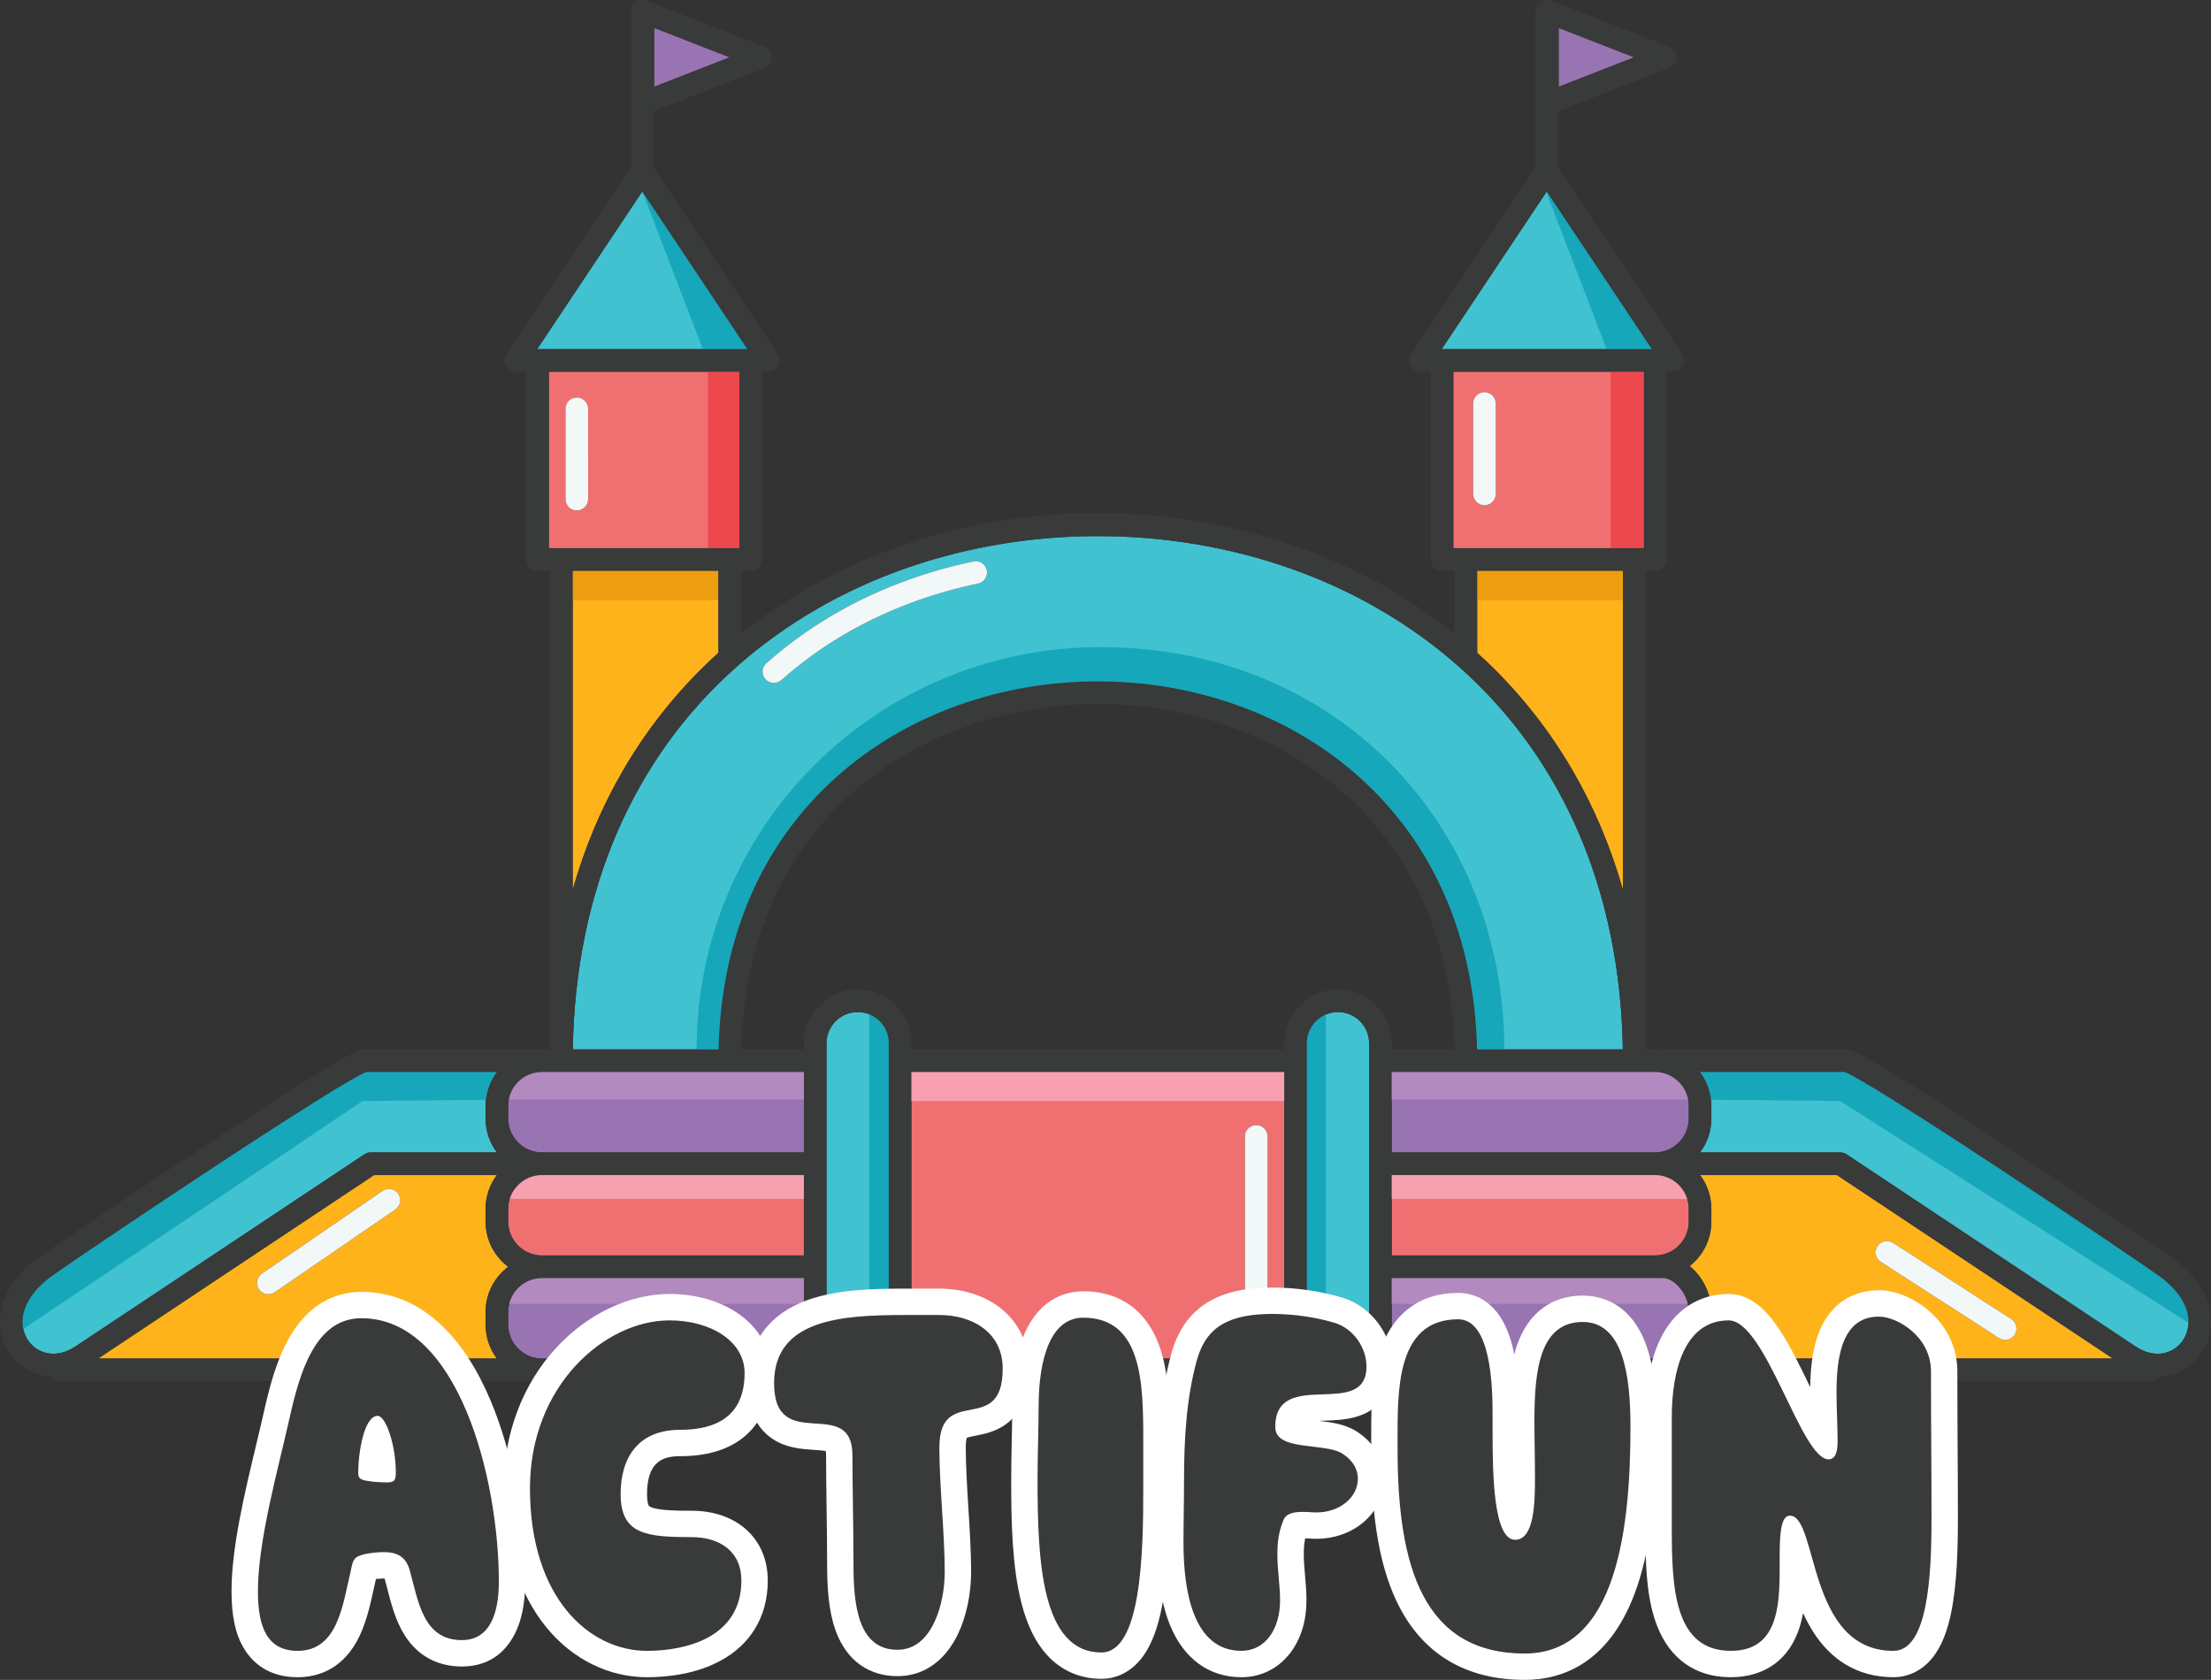 <?xml version="1.0" encoding="UTF-8"?><svg id="Calque_2" xmlns="http://www.w3.org/2000/svg" xmlns:xlink="http://www.w3.org/1999/xlink" viewBox="0 0 1927.55 1464.86"><rect x="0" y="0" width="1927.55" height="1464.86" fill="#333333" stroke="none"/><defs><style>.cls-1{fill:#16a7ba;}.cls-1,.cls-2,.cls-3,.cls-4,.cls-5,.cls-6,.cls-7,.cls-8,.cls-9,.cls-10,.cls-11,.cls-12,.cls-13,.cls-14,.cls-15,.cls-16,.cls-17,.cls-18,.cls-19{stroke-width:0px;}.cls-2{fill:#f7a0af;}.cls-3{fill:#ffb31a;}.cls-4{fill:#b38abf;}.cls-5{fill:url(#Dégradé_sans_nom_55-5);}.cls-6{fill:url(#Dégradé_sans_nom_55);}.cls-7{fill:#fff;}.cls-8{fill:#f2f7f7;}.cls-9{fill:#41c2d0;}.cls-10{fill:url(#Dégradé_sans_nom_55-4);}.cls-11{fill:url(#Dégradé_sans_nom_55-3);}.cls-12{fill:url(#Dégradé_sans_nom_55-2);}.cls-13{fill:#ed484e;}.cls-14{fill:#9874b2;}.cls-15{fill:#ed9d0f;}.cls-16{fill:#f07071;}.cls-17{fill:url(#Dégradé_sans_nom_55-7);}.cls-18{fill:#393a3a;}.cls-19{fill:url(#Dégradé_sans_nom_55-6);}</style><linearGradient id="Dégradé_sans_nom_55" x1="329.87" y1="1450.52" x2="329.87" y2="1138.48" gradientUnits="userSpaceOnUse"><stop offset="0" stop-color="#46bdcb"/><stop offset=".45" stop-color="#9874b2"/><stop offset=".72" stop-color="#f07071"/><stop offset="1" stop-color="#ffb31a"/></linearGradient><linearGradient id="Dégradé_sans_nom_55-2" x1="555.58" x2="555.58" y2="1140.35" xlink:href="#Dégradé_sans_nom_55"/><linearGradient id="Dégradé_sans_nom_55-3" x1="774.5" y1="1449.58" x2="774.5" y2="1135.67" xlink:href="#Dégradé_sans_nom_55"/><linearGradient id="Dégradé_sans_nom_55-4" x1="950.62" y1="1451.92" x2="950.62" y2="1138.01" xlink:href="#Dégradé_sans_nom_55"/><linearGradient id="Dégradé_sans_nom_55-5" x1="1111.54" x2="1111.54" y2="1134.74" xlink:href="#Dégradé_sans_nom_55"/><linearGradient id="Dégradé_sans_nom_55-6" x1="1319.94" y1="1452.86" x2="1319.94" y2="1139.41" xlink:href="#Dégradé_sans_nom_55"/><linearGradient id="Dégradé_sans_nom_55-7" x1="1570.68" x2="1570.68" y2="1137.08" xlink:href="#Dégradé_sans_nom_55"/></defs><g id="Layer_1"><path class="cls-16" d="M1433.13,324.12h-166.11v153.88h166.11v-153.88ZM1294.17,440.56c-5.45,0-9.86-4.41-9.86-9.85l-.03-78.85c0-5.44,4.41-9.86,9.85-9.86,5.45,0,9.86,4.41,9.86,9.85l.03,78.85c0,5.44-4.41,9.86-9.85,9.86Z"/><path class="cls-14" d="M443.04,1144.05v11c0,16.31,13.26,29.57,29.57,29.57h228.23v-70.14h-228.23c-16.3,0-29.57,13.26-29.57,29.57Z"/><path class="cls-3" d="M443.07,1104.62c-11.98-9-19.75-23.32-19.75-39.43v-11c0-11.09,3.68-21.33,9.88-29.57h-107.07l-240.58,160h347.65c-6.2-8.24-9.88-18.48-9.88-29.57v-11c0-16.1,7.77-30.43,19.75-39.43ZM344.62,1054.68l-105.14,72.13c-1.7,1.17-3.65,1.73-5.57,1.73-3.14,0-6.23-1.5-8.14-4.28-3.08-4.49-1.94-10.62,2.55-13.7l105.14-72.13c4.49-3.08,10.62-1.94,13.7,2.55,3.08,4.49,1.94,10.62-2.55,13.7Z"/><path class="cls-14" d="M636.19,934.77h-146.76s-.04,0-.06,0h-16.76c-16.3,0-29.57,13.26-29.57,29.57v11c0,16.31,13.27,29.57,29.57,29.57h228.23v-70.14h-64.59s-.04,0-.06,0Z"/><path class="cls-16" d="M443.04,1054.19v11c0,16.31,13.27,29.57,29.57,29.57h228.23v-70.14h-228.23c-16.3,0-29.57,13.26-29.57,29.57Z"/><polygon class="cls-9" points="559.92 166.99 468.34 304.41 468.64 304.41 651.5 304.41 559.92 166.99"/><path class="cls-9" d="M323.16,1004.91h110.05c-6.2-8.24-9.88-18.48-9.88-29.57v-11c0-11.09,3.68-21.33,9.88-29.57h-113.86c-4.52,1.7-26.79,13.06-135.41,84.61-65.88,43.4-128.09,85.63-138.65,93.24-27.51,19.82-30.19,42.61-20.64,56.4,7.4,10.69,23.46,16.83,41.2,5.02l251.84-167.49c1.62-1.08,3.52-1.65,5.46-1.65Z"/><path class="cls-9" d="M641.87,581.67c-90.41,80.33-140.24,195.75-142.51,333.38h127.08c2.24-97.7,37.9-179.88,103.47-238.17,30.34-26.97,66.01-47.86,106.03-62.08,38.49-13.69,79.24-20.62,121.13-20.62s82.64,6.94,121.13,20.62c40.02,14.23,75.69,35.12,106.03,62.08,65.57,58.29,101.23,140.47,103.47,238.17h127.08c-2.26-137.63-52.09-253.05-142.49-333.37-.6-.42-1.15-.91-1.64-1.46-20.91-18.39-43.97-34.91-69.09-49.42-146.23-84.43-342.73-84.43-488.96,0-25.13,14.51-48.19,31.04-69.11,49.43-.49.54-1.03,1.02-1.62,1.44ZM668.12,578.3c35.75-31.77,77.84-56.41,125.13-73.22,17.98-6.39,36.63-11.61,55.42-15.51,5.33-1.11,10.55,2.32,11.65,7.65,1.11,5.33-2.32,10.55-7.65,11.65-17.91,3.71-35.68,8.69-52.81,14.78-44.88,15.96-84.8,39.3-118.64,69.38-1.88,1.67-4.22,2.49-6.54,2.49-2.72,0-5.42-1.12-7.37-3.31-3.62-4.07-3.25-10.3.82-13.92Z"/><path class="cls-3" d="M613.39,581.4c4.22-4.14,8.54-8.19,12.94-12.17v-71.52h-127.06v278.19c10.39-36.7,24.86-71.18,43.38-103.23,19.35-33.49,43.15-64.2,70.73-91.27Z"/><path class="cls-9" d="M747.69,882.51c-14.97,0-27.14,12.18-27.14,27.14v274.97h54.28v-274.97c0-14.97-12.18-27.14-27.14-27.14Z"/><path class="cls-16" d="M644.6,324.12h-166.11v153.88h166.11v-153.88ZM502.89,445.15c-5.45,0-9.86-4.41-9.86-9.85l-.03-78.85c0-5.44,4.41-9.86,9.85-9.86,5.45,0,9.86,4.41,9.86,9.85l.03,78.85c0,5.44-4.41,9.86-9.85,9.86Z"/><path class="cls-3" d="M1300.75,581.4c27.58,27.07,51.38,57.78,70.73,91.27,18.52,32.05,32.99,66.53,43.38,103.22v-278.18h-127.05v71.52c4.4,3.98,8.72,8.03,12.94,12.17Z"/><path class="cls-3" d="M1482.08,1024.62c6.2,8.24,9.88,18.48,9.88,29.57v11c0,15.74-7.42,29.77-18.94,38.79,10.75,8.85,18.94,23.32,18.94,40.06v11c0,11.09-3.68,21.33-9.88,29.57h359.92l-240.58-160h-119.34ZM1636.79,1086.72c2.95-4.57,9.05-5.89,13.63-2.94l103.05,66.45c4.57,2.95,5.89,9.05,2.94,13.63-1.89,2.92-5.06,4.52-8.29,4.52-1.83,0-3.68-.51-5.33-1.57l-103.04-66.45c-4.57-2.95-5.89-9.05-2.94-13.63Z"/><path class="cls-9" d="M1882.26,1112.62c-10.56-7.61-72.77-49.84-138.65-93.24-108.61-71.55-130.89-82.91-135.41-84.61h-126.12c6.2,8.24,9.88,18.48,9.88,29.57v11c0,11.09-3.68,21.33-9.88,29.57h122.32c1.94,0,3.84.57,5.46,1.65l251.84,167.49c17.75,11.8,33.8,5.67,41.2-5.02,9.55-13.79,6.87-36.58-20.64-56.4Z"/><polygon class="cls-14" points="570.27 24.28 570.27 75.7 636.13 49.99 570.27 24.28"/><polygon class="cls-14" points="1358.8 24.28 1358.8 75.7 1424.66 49.99 1358.8 24.28"/><path class="cls-14" d="M1442.68,934.77h-17.91s-.04,0-.06,0h-146.76s-.04,0-.06,0h-64.6v70.14h229.39c16.31,0,29.57-13.26,29.57-29.57v-11c0-16.31-13.26-29.57-29.57-29.57Z"/><path class="cls-9" d="M1166.44,882.51c-14.97,0-27.14,12.18-27.14,27.14v274.97h54.28v-274.97c0-14.97-12.18-27.14-27.14-27.14Z"/><path class="cls-16" d="M794.55,1184.62h325.04v-249.85h-325.04v249.85ZM1085.32,990.93c0-5.44,4.41-9.86,9.86-9.86s9.86,4.41,9.86,9.86v148.54c0,5.44-4.41,9.86-9.86,9.86s-9.86-4.41-9.86-9.86v-148.54Z"/><polygon class="cls-9" points="1348.44 166.99 1256.87 304.41 1257.16 304.41 1440.02 304.41 1348.44 166.99"/><path class="cls-14" d="M1450.08,1114.48h-236.79v70.14h229.39c16.31,0,29.57-13.26,29.57-29.57v-11c0-16.32-13.41-29.57-22.17-29.57Z"/><path class="cls-16" d="M1442.68,1024.62h-229.39v70.14h229.39c16.31,0,29.57-13.26,29.57-29.57v-11c0-16.31-13.26-29.57-29.57-29.57Z"/><polygon class="cls-1" points="757.83 882.51 757.83 1193.65 780.43 1193.65 780.43 897.28 757.83 882.51"/><polygon class="cls-1" points="1155.92 882.51 1155.92 1193.65 1133.31 1193.65 1133.31 897.28 1155.92 882.51"/><polygon class="cls-2" points="790.48 960.07 1125.78 960.07 1133.31 927.42 785.45 927.42 790.48 960.07"/><polygon class="cls-2" points="433.21 1045.46 706.34 1045.46 700.84 1015.32 450.15 1015.32 433.21 1045.46"/><polygon class="cls-4" points="433.21 958.81 706.34 958.81 700.84 928.67 450.15 928.67 433.21 958.81"/><polygon class="cls-4" points="433.21 1136.96 706.34 1136.96 700.84 1113.47 450.15 1113.47 433.21 1136.96"/><polygon class="cls-4" points="1206.21 1136.96 1479.34 1136.96 1473.84 1106.82 1206.21 1106.82 1206.21 1136.96"/><polygon class="cls-4" points="1206.21 958.81 1479.34 958.81 1473.84 928.67 1206.21 928.67 1206.21 958.81"/><polygon class="cls-2" points="1479.34 1045.46 1206.21 1045.46 1211.71 1015.32 1462.39 1015.32 1479.34 1045.46"/><polygon class="cls-1" points="1479.34 958.81 1604.24 960.07 1916.52 1158.9 1903.96 1121.89 1605.08 927.42 1459.41 922.81 1479.34 958.81"/><polygon class="cls-1" points="440.95 958.81 316.05 960.07 8.24 1167 16.33 1121.89 315.21 927.42 460.88 922.81 440.95 958.81"/><rect class="cls-15" x="499.28" y="497.72" width="126.83" height="25.74"/><rect class="cls-15" x="1287.92" y="497.72" width="126.83" height="25.74"/><rect class="cls-13" x="617.17" y="324.12" width="28.99" height="153.88"/><rect class="cls-13" x="1404.14" y="324.22" width="28.99" height="153.88"/><polygon class="cls-1" points="559.92 166.99 612.71 304.41 654.01 304.41 559.92 166.99"/><polygon class="cls-1" points="1347.87 166.99 1400.67 304.41 1441.97 304.41 1347.87 166.99"/><path class="cls-1" d="M959.38,564.29c-194.43,0-352.06,156.32-352.06,350.76h35.86c4.88-206.83,173.12-308.7,320.6-308.7s303.93,101.87,308.82,308.7h38.85c0-194.44-145.01-350.76-352.07-350.76Z"/><path class="cls-8" d="M667.31,592.21c1.95,2.19,4.65,3.31,7.37,3.31,2.33,0,4.67-.82,6.54-2.49,33.84-30.08,73.76-53.42,118.64-69.38,17.13-6.09,34.9-11.06,52.81-14.78,5.33-1.11,8.76-6.32,7.65-11.65-1.11-5.33-6.32-8.76-11.65-7.65-18.79,3.9-37.43,9.11-55.42,15.51-47.28,16.81-89.38,41.45-125.13,73.22-4.07,3.62-4.44,9.85-.82,13.91Z"/><path class="cls-8" d="M502.85,346.58c-5.45,0-9.86,4.42-9.86,9.86l.03,78.85c0,5.44,4.41,9.85,9.86,9.85,5.45,0,9.86-4.42,9.86-9.86l-.03-78.85c0-5.44-4.41-9.85-9.86-9.85Z"/><path class="cls-8" d="M1294.13,342c-5.45,0-9.86,4.42-9.86,9.86l.03,78.85c0,5.44,4.42,9.85,9.86,9.85,5.45,0,9.86-4.42,9.86-9.86l-.03-78.85c0-5.44-4.42-9.85-9.86-9.85Z"/><path class="cls-8" d="M1095.18,981.07c-5.44,0-9.86,4.41-9.86,9.86v148.54c0,5.44,4.41,9.86,9.86,9.86s9.86-4.41,9.86-9.86v-148.54c0-5.44-4.41-9.86-9.86-9.86Z"/><path class="cls-18" d="M1893.79,1096.62c-12.81-9.22-80.2-54.8-143.51-96.46-36.93-24.3-67.17-43.79-89.87-57.92-43.64-27.19-47.44-27.19-51.12-27.19h-154.34c-1.33,0-2.61.27-3.77.75-2.76-.48-5.6-.75-8.5-.75h-8.11v-417.33h8.41c5.45,0,9.86-4.42,9.86-9.86v-163.74h5.59c3.64,0,6.98-2,8.69-5.21,1.72-3.2,1.53-7.09-.48-10.11l-108.34-162.56v-49.18l97.05-37.89c3.78-1.47,6.27-5.12,6.27-9.18s-2.49-7.7-6.27-9.18L1352.52.67c-1.22-.48-2.51-.68-3.79-.66-.09,0-.19,0-.29,0-5.44,0-9.85,4.41-9.85,9.85v136.39l-108.34,162.56c-2.02,3.02-2.2,6.91-.49,10.11,1.72,3.21,5.06,5.21,8.69,5.21h8.85v163.74c0,5.44,4.42,9.86,9.86,9.86h10.93v54.73c-17.73-14.21-36.69-27.17-56.69-38.72-75.15-43.39-163.1-66.32-254.33-66.32s-179.19,22.93-254.34,66.32c-20,11.55-38.95,24.51-56.69,38.72v-54.73h8.42c5.44,0,9.85-4.42,9.85-9.86v-163.74h5.6c3.63,0,6.97-2,8.69-5.21,1.71-3.2,1.53-7.09-.49-10.11l-108.34-162.56v-49.18l97.05-37.89c3.78-1.47,6.27-5.12,6.27-9.18s-2.49-7.7-6.27-9.18L563.99.67c-1.22-.48-2.51-.68-3.78-.66-.1,0-.2,0-.29,0-5.45,0-9.86,4.41-9.86,9.85v136.39l-108.34,162.56c-2.01,3.02-2.2,6.91-.49,10.11,1.72,3.21,5.06,5.21,8.69,5.21h8.86v163.74c0,5.44,4.41,9.86,9.85,9.86h10.93v417.33h-161.3c-3.67,0-7.48,0-51.12,27.19-22.7,14.13-52.93,33.62-89.87,57.92-63.3,41.66-130.7,87.24-143.5,96.46-38.15,27.49-39.87,62.62-25.33,83.63,7.04,10.15,17.55,16.96,29.61,19.17,2.28.42,4.58.66,6.88.74,1.79,2.52,4.72,4.17,8.05,4.17h1389.7c2.9,0,5.74-.26,8.5-.75,1.16.48,2.44.75,3.77.75h419.63c3.32,0,6.26-1.65,8.04-4.17,2.31-.08,4.6-.32,6.89-.74,12.05-2.21,22.57-9.02,29.6-19.17,14.54-21.01,12.82-56.14-25.32-83.63ZM1358.79,24.28l65.86,25.71-65.86,25.71V24.28ZM570.27,24.28l65.86,25.71-65.86,25.71V24.28ZM1256.86,304.41l91.58-137.42,91.58,137.42h-183.16ZM1267.02,478v-153.88h166.11v153.88h-166.11ZM1414.86,497.72v278.18c-10.39-36.7-24.87-71.18-43.38-103.23-19.35-33.49-43.15-64.2-70.73-91.27-4.22-4.14-8.55-8.19-12.95-12.17v-71.51h127.06ZM712.59,530.8c146.23-84.42,342.73-84.42,488.96,0,25.12,14.51,48.18,31.04,69.09,49.42.49.55,1.04,1.04,1.64,1.46,90.4,80.33,140.23,195.74,142.5,333.37h-127.09c-2.24-97.69-37.9-179.88-103.47-238.17-30.34-26.96-66.01-47.85-106.03-62.08-38.49-13.69-79.24-20.63-121.12-20.63s-82.64,6.94-121.13,20.63c-40.01,14.23-75.69,35.12-106.03,62.08-65.57,58.29-101.23,140.48-103.47,238.17h-127.08c2.26-137.63,52.1-253.05,142.5-333.38.6-.42,1.14-.9,1.62-1.44,20.92-18.39,43.98-34.92,69.11-49.43ZM499.27,775.9v-278.18h127.06v71.52c-4.4,3.97-8.72,8.02-12.94,12.16-27.58,27.07-51.38,57.78-70.73,91.27-18.52,32.05-32.99,66.53-43.39,103.23ZM468.34,304.41l91.58-137.42,91.57,137.42h-183.15ZM478.49,478v-153.88h166.11v153.88h-166.11ZM443.03,964.34c0-16.31,13.27-29.57,29.57-29.57h228.24v70.14h-228.24c-16.3,0-29.57-13.27-29.57-29.57v-11ZM443.03,1054.19c0-16.3,13.27-29.57,29.57-29.57h228.24v70.14h-228.24c-16.3,0-29.57-13.26-29.57-29.57v-11ZM24.65,1169.02c-9.55-13.79-6.87-36.58,20.64-56.4,10.56-7.61,72.77-49.84,138.65-93.24,108.61-71.56,130.89-82.92,135.41-84.61h113.85c-6.2,8.24-9.88,18.48-9.88,29.57v11c0,11.09,3.68,21.33,9.88,29.57h-110.05c-1.94,0-3.84.57-5.45,1.65l-251.84,167.49c-17.75,11.8-33.8,5.67-41.21-5.03ZM433.2,1184.62H85.56l240.57-160h107.07c-6.2,8.24-9.88,18.49-9.88,29.57v11c0,16.11,7.77,30.43,19.75,39.43-11.98,9-19.75,23.32-19.75,39.43v11c0,11.09,3.68,21.33,9.88,29.57ZM700.84,1184.62h-228.24c-16.3,0-29.57-13.27-29.57-29.57v-11c0-16.31,13.27-29.57,29.57-29.57h228.24v70.14ZM774.83,1184.62h-54.28v-274.97c0-14.97,12.18-27.14,27.14-27.14s27.14,12.17,27.14,27.14v274.97ZM1119.58,1184.62h-325.03v-249.85h325.03v249.85ZM1119.58,909.65v5.4h-325.03v-5.4c0-25.84-21.02-46.86-46.86-46.86s-46.85,21.02-46.85,46.86v5.4h-54.68c4.88-206.83,163.43-301.16,310.91-301.16s306.02,94.33,311.11,301.16h-54.69l-.2-5.4c0-25.84-21.02-46.86-46.85-46.86s-46.86,21.02-46.86,46.86ZM1193.58,1184.62h-54.28v-274.97c0-14.97,12.17-27.14,27.14-27.14s27.14,12.17,27.14,27.14v274.97ZM1472.25,1155.05c0,16.3-13.26,29.57-29.57,29.57h-229.39v-70.14h236.79c8.76,0,22.17,13.24,22.17,29.57v11ZM1472.25,1065.19c0,16.31-13.26,29.57-29.57,29.57h-229.39v-70.14h229.39c16.31,0,29.57,13.27,29.57,29.57v11ZM1472.25,975.34c0,16.3-13.26,29.57-29.57,29.57h-229.39v-70.14h229.39c16.31,0,29.57,13.26,29.57,29.57v11ZM1482.08,1184.62c6.2-8.24,9.88-18.48,9.88-29.57v-11c0-16.74-8.19-31.21-18.94-40.06,11.52-9.03,18.94-23.06,18.94-38.8v-11c0-11.08-3.68-21.33-9.88-29.57h119.34l240.58,160h-359.92ZM1902.9,1169.02c-7.4,10.7-23.45,16.83-41.2,5.03l-251.84-167.49c-1.62-1.08-3.52-1.65-5.46-1.65h-122.32c6.2-8.24,9.88-18.48,9.88-29.57v-11c0-11.09-3.68-21.33-9.88-29.57h126.13c4.51,1.69,26.79,13.05,135.4,84.61,65.88,43.4,128.09,85.63,138.65,93.24,27.51,19.82,30.19,42.61,20.64,56.4Z"/><path class="cls-8" d="M333.47,1038.43l-105.14,72.13c-4.49,3.08-5.63,9.21-2.55,13.7,1.91,2.78,5,4.28,8.14,4.28,1.92,0,3.86-.56,5.57-1.73l105.14-72.13c4.49-3.08,5.63-9.21,2.55-13.7-3.08-4.49-9.21-5.63-13.7-2.55Z"/><path class="cls-8" d="M1639.73,1100.35l103.04,66.45c1.65,1.07,3.5,1.57,5.33,1.57,3.24,0,6.41-1.59,8.29-4.52,2.95-4.58,1.63-10.68-2.94-13.63l-103.05-66.45c-4.57-2.95-10.67-1.63-13.63,2.94-2.95,4.58-1.63,10.68,2.94,13.63Z"/><path class="cls-6" d="M259.46,1450.52c-20.66,0-31.29-10.55-36.58-19.39-6.08-10.18-9.04-24.42-9.04-43.53,0-36.61,11.19-83.3,21.06-124.5,2.47-10.31,4.8-20.05,6.8-29,4.77-21.33,10.58-43.53,20.76-61.45,12.87-22.67,30.59-34.16,52.66-34.16,42.47,0,77.66,30.46,101.78,88.09,18.15,43.36,28.98,100.41,28.98,152.6,0,16.69-2.66,30.27-7.9,40.38-7.33,14.14-19.56,21.61-35.38,21.61-38.36,0-47.13-34.41-53.53-59.54-.83-3.26-1.61-6.33-2.45-9.35-1.54-5.51-3.53-7.83-11.85-7.83-4.99,0-9.71.5-14.82,1.59-1.1.28-1.81.51-2.24.68-.34,1.15-.75,3.23-1.1,4.98,0,0-.11.55-.14.68-.78,3.29-1.53,6.7-2.31,10.31-3.09,14.17-6.59,30.24-13.75,43-9.23,16.48-23.01,24.84-40.95,24.84ZM323.39,1280.67c3.19.49,6.85.8,10.65.91-.29-12.06-2.99-23.58-5.63-30.67-2.36,6.58-4.6,17.54-5.02,29.75Z"/><path class="cls-7" d="M315.13,1149.48c84.67,0,119.76,140.34,119.76,229.69,0,26.2-7.02,50.99-32.28,50.99-33.68,0-37.89-33.68-45.38-60.81-3.27-11.69-10.76-15.91-22.45-15.91-5.15,0-10.76.47-17.31,1.87-9.36,2.34-9.82,5.15-11.69,14.5-7.02,29.47-11.23,69.7-46.31,69.7-26.2,0-34.62-20.12-34.62-51.93,0-44.44,17.78-107.13,27.6-151.1,8.89-39.76,22.45-87.01,62.69-87.01M337.12,1292.63c6.55,0,7.95-1.4,7.95-8.89,0-22.92-8.42-49.12-15.91-49.12-11.23,0-16.84,29.94-16.84,50.06,0,3.74,1.4,5.61,7.48,6.55,5.15.94,11.23,1.4,17.31,1.4M315.13,1127.48c-18.09,0-43.58,6.89-62.23,39.73-10.89,19.18-16.98,42.32-21.93,64.48-1.98,8.88-4.31,18.57-6.77,28.84-10.01,41.79-21.36,89.16-21.36,127.06,0,21.45,3.37,37.07,10.6,49.17,6.75,11.29,20.21,24.75,46.02,24.75,15.27,0,36.44-5.28,50.55-30.46,7.96-14.2,11.64-31.11,14.9-46.04.69-3.17,1.35-6.18,2.02-9.05,2.63-.36,5.19-.53,7.85-.53.52,0,.96.02,1.32.04.78,2.83,1.52,5.76,2.31,8.86,3.43,13.44,7.31,28.68,15.42,41.37,11.06,17.31,27.92,26.46,48.78,26.46s35.93-9.78,45.14-27.54c6.06-11.69,9.14-26.98,9.14-45.45,0-53.57-11.15-112.2-29.83-156.84-11.55-27.6-25.77-49.61-42.28-65.41-20.4-19.53-43.83-29.44-69.65-29.44h0Z"/><path class="cls-12" d="M564,1450.52c-29.44,0-57.97-14.19-78.27-38.93-22.71-27.68-34.72-67.04-34.72-113.81,0-43.88,15.16-84.49,42.67-114.35,25.23-27.37,58.02-43.07,89.95-43.07,19.98,0,38.6,5.13,52.41,14.45,15.53,10.48,24.08,25.54,24.08,42.39,0,39.07-23.84,60.59-67.14,60.59-27.16,0-40.93,15.19-40.93,45.14,0,22.47,7.59,26.42,50.75,26.42,33.11,0,54.51,19.19,54.51,48.89,0,26.06-11.75,46.4-33.99,58.84-20.92,11.7-46.16,13.45-59.34,13.45Z"/><path class="cls-7" d="M583.65,1151.35c36.02,0,65.49,18.24,65.49,45.84,0,37.42-24.33,49.59-56.14,49.59-36.02,0-51.93,23.39-51.93,56.14,0,35.08,22.45,37.42,61.75,37.42,24.33,0,43.51,12.16,43.51,37.89,0,49.59-48.18,61.28-82.33,61.28-50.06,0-101.98-45.84-101.98-141.74,0-89.82,65.49-146.42,121.63-146.42M583.65,1129.35c-17.17,0-35.21,4.29-52.18,12.4-16.76,8.01-32.62,19.84-45.87,34.22-29.4,31.9-45.59,75.15-45.59,121.8,0,49.35,12.87,91.12,37.21,120.79,11.38,13.88,24.87,24.67,40.09,32.07,14.83,7.22,30.54,10.88,46.68,10.88,17.41,0,42.77-2.58,64.71-14.84,12.01-6.72,21.5-15.55,28.21-26.27,7.57-12.1,11.41-26.29,11.41-42.17,0-35.82-26.32-59.89-65.51-59.89-10.81,0-28.91,0-36.22-3.45-1.48-.7-1.72-1.15-1.95-1.59-.48-.9-1.58-3.71-1.58-10.38,0-11.54,2.49-20.55,7.19-26.07,1.7-1.99,6.88-8.07,22.73-8.07,22.19,0,40.16-5.15,53.39-15.31,11.29-8.66,24.75-25.46,24.75-56.28,0-20.62-10.27-38.92-28.93-51.51-15.61-10.53-36.41-16.34-58.56-16.34h0Z"/><path class="cls-11" d="M782.46,1449.58c-13.97,0-32.64-5.33-42.27-30.72-6.28-16.57-7.09-37.66-7.09-54.19,0-14.37-.25-33.38-.5-51.76-.22-16.8-.44-32.67-.44-43.67s-3.35-13.07-4.61-13.84c-3.68-2.23-10.56-2.68-17.21-3.12-17.38-1.14-46.48-3.06-46.48-46.2,0-29.85,14.65-50.34,43.53-60.91,23.96-8.77,54.45-9.5,81.14-9.5h30.41c17.28,0,33.23,4.86,44.93,13.68,13.92,10.5,21.28,25.75,21.28,44.1,0,39.49-22.37,43.84-37.17,46.71-5.68,1.1-10.59,2.06-13.39,4.52-3.08,2.71-4.64,8.61-4.64,17.53,0,16.27,1.18,35.24,2.32,53.58,1.16,18.68,2.36,38,2.36,54.95,0,8.24-1,29.49-10.26,48.84-9.25,19.34-24.14,29.99-41.91,29.99Z"/><path class="cls-7" d="M818.94,1146.67c28.54,0,55.2,14.97,55.2,46.78,0,59.88-55.2,12.63-55.2,68.77,0,33.21,4.68,75.32,4.68,108.53,0,27.13-10.76,67.83-41.17,67.83-34.15,0-38.36-38.36-38.36-73.91,0-27.6-.94-72.51-.94-95.43,0-53.8-68.3,0-68.3-63.15,0-55.67,58.94-59.41,113.68-59.41h30.41M818.94,1124.67h-30.41c-27.64,0-59.27.79-84.92,10.17-15.39,5.63-27.52,14.02-36.03,24.94-9.77,12.52-14.72,28.1-14.72,46.3,0,22.32,7.15,38.4,21.25,47.8,11.73,7.81,24.91,8.68,35.51,9.38,3.32.22,8.52.56,11.16,1.21.18.91.38,2.43.38,4.77,0,11.08.21,26.98.44,43.82.24,18.35.5,37.32.5,51.61,0,17.46.89,39.85,7.8,58.09,9.25,24.39,27.91,37.82,52.56,37.82,22.24,0,40.65-12.87,51.83-36.25,7.2-15.06,11.34-34.59,11.34-53.59,0-17.29-1.21-36.78-2.38-55.63-1.13-18.18-2.3-36.98-2.3-52.9,0-5.75.77-8.4,1.13-9.33,1.6-.68,5.4-1.42,8-1.92,8.49-1.65,20.13-3.91,30-12.9,10.81-9.84,16.07-24.43,16.07-44.62,0-21.63-9.11-40.41-25.65-52.88-13.59-10.25-31.9-15.9-51.55-15.9h0Z"/><path class="cls-10" d="M960.21,1451.92c-28.86,0-48.43-19.23-58.14-57.16-7.87-30.74-8.53-69.56-8.53-103.54,0-12.92.28-25.82.52-37.19.21-9.9.41-19.25.41-27.37,0-24.48,3.3-44.41,9.82-59.22,10.7-24.33,27.66-29.43,40.01-29.43,27.79,0,46.55,14,55.75,41.61,7.06,21.17,7.64,47.61,7.64,75.11v44.91c0,30.2-.64,64.88-5.42,93.17-2.85,16.91-6.84,29.73-12.19,39.21-9.29,16.45-21.38,19.9-29.88,19.9Z"/><path class="cls-7" d="M944.31,1149.01c50.99,0,52.39,55.67,52.39,105.72v44.91c0,55.2-1.87,141.28-36.49,141.28-52.39,0-55.67-80.46-55.67-149.7,0-23.86.94-46.78.94-64.56,0-42.57,10.76-77.66,38.83-77.66M944.31,1127.01c-18.29,0-60.83,9.71-60.83,99.66,0,8-.2,17.29-.41,27.13-.25,11.43-.52,24.39-.52,37.43,0,34.65.69,74.3,8.87,106.27,4.88,19.06,11.93,33.58,21.56,44.4,12.24,13.76,28.58,21.03,47.24,21.03,9.36,0,26.94-3.31,39.46-25.49,5.99-10.6,10.39-24.6,13.46-42.78,4.91-29.09,5.57-64.35,5.57-95v-44.91c0-28.44-.63-55.86-8.2-78.59-4.92-14.75-12.49-26.41-22.52-34.65-11.69-9.61-26.39-14.48-43.67-14.48h0Z"/><path class="cls-5" d="M1082.3,1450.52c-16.24,0-38.29-6.54-51.05-37.71-6.95-16.96-10.47-39.61-10.47-67.32,0-9.19.12-18.39.23-27.28.12-8.82.23-17.94.23-26.99,0-30.89,1.32-71.1,11.63-108.2,4.98-17.7,13.94-30.09,27.41-37.91,12.19-7.08,27.96-10.38,49.61-10.38,18.84,0,39.78,3.07,57.46,8.43.07.02.13.04.2.06,20.13,6.51,34.75,26.85,34.75,48.36,0,18.61-10,26.9-18.39,30.57-9.04,3.96-19.86,4.33-30.32,4.69-24.62.84-30.81,3-30.81,17.6,0,.41.05.62.07.66,0,0,.93,1.32,5.7,2.65,4.77,1.33,11.14,2.08,17.3,2.8,11.8,1.38,22.95,2.68,30.97,8.13,11.6,7.58,17.99,18.47,17.99,30.67,0,22.69-20.65,40.47-47.02,40.47-2.15,0-4.19-.12-6.17-.24-1.9-.12-3.69-.22-5.53-.22-4.55,0-6.44.46-7.16.73-3.77,9.26-4.29,17.59-4.29,25.22,0,6.66.59,13.36,1.16,19.85.58,6.62,1.18,13.46,1.18,20.38,0,32.37-18.37,54.97-44.68,54.97Z"/><path class="cls-7" d="M1109.9,1145.74c19.18,0,38.83,3.28,54.26,7.95,15.91,5.15,27.13,21.52,27.13,37.89,0,47.25-79.53,0-79.53,52.86,0,21.52,43.97,13.1,58.94,23.39,9.36,6.08,13.1,14.03,13.1,21.52,0,16.37-15.91,29.47-36.02,29.47-3.74,0-7.48-.47-11.7-.47-7.48,0-14.97.94-17.31,7.48-4.21,10.29-5.15,19.65-5.15,29.47,0,14.03,2.34,27.13,2.34,40.23,0,25.26-13.1,43.97-33.68,43.97-41.63,0-50.52-50.99-50.52-94.03,0-18.24.47-36.02.47-54.27,0-35.08,1.87-71.57,11.23-105.26,8.42-29.94,29-40.23,66.43-40.23M1109.9,1123.74c-30.81,0-73.42,5.83-87.61,56.27,0,.02-.01.05-.02.07-10.66,38.38-12.03,79.56-12.03,111.14,0,8.98-.12,18.06-.23,26.85-.12,8.92-.24,18.15-.24,27.42,0,29.15,3.8,53.21,11.29,71.49,11.77,28.72,33.51,44.53,61.23,44.53,16.93,0,31.91-7.58,42.19-21.36,8.83-11.83,13.49-27.26,13.49-44.62,0-7.4-.62-14.49-1.22-21.34-.57-6.54-1.12-12.71-1.12-18.89,0-5.31.3-10.09,1.49-14.94,1.21.03,2.49.11,3.83.19,2.04.12,4.35.26,6.83.26,14.79,0,28.82-4.82,39.5-13.58,11.77-9.65,18.52-23.46,18.52-37.89,0-15.78-8.34-30.28-22.9-39.83-10.24-6.92-23.23-8.43-35.79-9.9-2.04-.24-4.57-.53-7.11-.88,4.59-.58,10.44-.79,13.94-.91,10.96-.38,23.39-.8,34.36-5.61,16.11-7.06,24.98-21.49,24.98-40.65,0-12.51-4.13-25.24-11.64-35.86-7.7-10.89-18.61-19.05-30.72-22.97-.13-.04-.26-.08-.39-.12-18.66-5.66-40.77-8.9-60.64-8.9h0Z"/><path class="cls-19" d="M1329.3,1452.86c-109.24,0-121.87-107.73-121.87-188.77v-16.37c0-22.56.64-48.37,8.35-69.14,9.5-25.62,28.7-39.16,55.52-39.16,12.46,0,28.9,7.08,36.41,40.83,4.06,18.25,4.53,38.7,4.53,52.5v16.37c0,18.08.24,37.06,1.99,53.47,2.17,20.35,5.73,26.88,7.16,28.74.81-.95,2.92-4.17,4.33-13.5,1.36-8.98,1.47-19.65,1.47-28.95,0-7.94-.11-15.77-.23-24.07-.12-8.51-.24-17.31-.24-26.46,0-20.73.91-44.41,7.69-62.9,10.21-27.86,30.33-33.71,45.41-33.71,52.63,0,52.63,76.94,52.63,102.22,0,57.96-5.33,102.08-16.3,134.88-7.5,22.42-17.84,39.99-30.75,52.23-15.23,14.44-34.11,21.77-56.11,21.77Z"/><path class="cls-7" d="M1271.29,1150.41c28.54,0,29.94,58.48,29.94,82.33v16.37c0,37.42.94,93.56,19.65,93.56,16.84,0,17.31-32.75,17.31-53.8,0-16.37-.47-32.75-.47-50.52,0-43.51,4.68-85.61,42.1-85.61,34.62,0,41.63,44.91,41.63,91.22,0,86.54-11.23,197.88-92.16,197.88-88.42,0-110.87-75.78-110.87-177.77v-16.37c0-44.44,2.81-97.3,52.86-97.3M1271.29,1128.41c-16.8,0-31.22,4.56-42.84,13.55-10.08,7.8-17.82,18.83-22.99,32.78-8.33,22.48-9.03,49.45-9.03,72.96v16.37c0,61.53,7.88,105.18,24.81,137.36,10.5,19.97,24.68,35.4,42.14,45.85,18.36,10.99,40.54,16.56,65.92,16.56,31.95,0,74.77-14.14,97.29-81.51,11.35-33.94,16.87-79.2,16.87-138.37,0-30.61-2.9-52.97-9.12-70.38-13.32-37.27-39.87-42.84-54.52-42.84-26.28,0-46.08,14.53-55.74,40.92-1.66,4.54-3,9.32-4.07,14.25-.46-2.71-.98-5.41-1.57-8.07-2.85-12.78-6.92-22.8-12.47-30.64-8.58-12.12-20.9-18.8-34.67-18.8h0Z"/><path class="cls-17" d="M1650.68,1450.52c-25.02,0-44.97-11.17-59.31-33.19-11.51-17.68-17.66-39.62-22.6-57.26-1.7-6.07-3.76-13.41-5.79-19.1-.28,3.8-.47,8.9-.47,15.75v10.76c0,18.12-.53,37.13-6.82,52.76-7.98,19.81-24.14,30.28-46.75,30.28-27.24,0-45.67-14.05-54.77-41.78-7.1-21.6-7.68-48.22-7.68-75.88v-97.3c0-17.33,1.99-42.17,11.48-62.09,10.32-21.66,27.3-33.11,49.11-33.11,24.25,0,41.56,35.76,59.88,73.63,6.03,12.46,11.73,24.23,17.12,33.4,2.92,4.95,5.21,8.21,6.94,10.34.02-.62.02-1.3.02-2.05,0-4.99-.2-10.92-.41-17.2-.25-7.46-.53-15.92-.53-24.44,0-21.53,2.35-37.15,7.41-49.17,7.64-18.18,21.67-27.79,40.55-27.79,22.99,0,56.38,22.87,56.38,58.72,0,28.54.12,48.53.24,67.87.12,18.71.22,36.38.22,60.78s-.64,54.96-5.6,79.22c-6.37,31.09-19.36,46.86-38.61,46.86Z"/><path class="cls-7" d="M1638.05,1148.08c15.91,0,45.38,17.31,45.38,47.72,0,55.67.47,78.59.47,128.65s-3.27,115.08-33.21,115.08c-75.78,0-65.49-117.89-90.29-117.89-7.49,0-8.89,14.5-8.89,35.08v10.76c0,33.68-1.87,72.04-42.57,72.04-49.59,0-51.46-55.67-51.46-106.66v-97.3c0-40.7,11.23-84.2,49.59-84.2,32.28,0,63.15,121.16,87.01,121.16,7.48,0,7.95-9.82,7.95-16.84,0-11.23-.94-26.2-.94-41.63,0-31.81,5.15-65.96,36.96-65.96M1638.05,1126.08c-23.32,0-41.32,12.26-50.69,34.52-5.62,13.37-8.25,30.29-8.27,53.23-.74-1.53-1.49-3.08-2.25-4.64-8.16-16.87-16.61-34.32-25.74-48.31-8.84-13.54-23.03-31.53-44.04-31.53-25.98,0-46.95,13.99-59.04,39.38-10.37,21.77-12.55,48.36-12.55,66.82v97.3c0,28.59.63,56.17,8.23,79.32,4.85,14.75,12.28,26.42,22.1,34.68,11.56,9.73,26.07,14.66,43.12,14.66,14.21,0,26.47-3.53,36.42-10.49,9.04-6.32,15.95-15.3,20.53-26.69,2.71-6.74,4.46-13.88,5.59-21.22,3,6.95,6.49,13.79,10.67,20.21,7.51,11.55,16.57,20.61,26.92,26.95,12.17,7.46,26.17,11.24,41.61,11.24,14.44,0,27.25-7.25,36.09-20.42,5.89-8.78,10.24-20.31,13.3-35.23,5.16-25.23,5.83-56.77,5.83-81.42s-.11-42.12-.23-60.85c-.12-19.32-.24-39.3-.24-67.8,0-19.84-8.63-38.26-24.3-51.87-12.67-11.01-29.18-17.85-43.08-17.85h0Z"/><path class="cls-18" d="M259.46,1451.02c-20.89,0-31.65-10.68-37.01-19.64-6.13-10.26-9.11-24.59-9.11-43.79,0-36.67,11.2-83.39,21.07-124.61,2.47-10.31,4.8-20.04,6.8-29,4.77-21.36,10.6-43.61,20.81-61.59,12.97-22.84,30.83-34.42,53.1-34.42,42.69,0,78.04,30.57,102.24,88.4,18.17,43.42,29.02,100.54,29.02,152.79,0,16.77-2.68,30.43-7.96,40.61-7.42,14.31-19.81,21.88-35.82,21.88-38.75,0-47.57-34.63-54.02-59.92-.83-3.25-1.61-6.33-2.44-9.34-1.42-5.06-3.01-7.46-11.37-7.46-4.96,0-9.63.5-14.7,1.57-.9.23-1.52.42-1.95.57-.31,1.16-.7,3.08-1.02,4.69,0,0-.12.56-.15.7-.78,3.28-1.53,6.69-2.31,10.3-3.1,14.21-6.61,30.31-13.8,43.14-9.33,16.65-23.26,25.09-41.39,25.09ZM323.91,1280.24c2.92.43,6.2.71,9.62.82-.34-11.04-2.69-21.63-5.11-28.62-2.13,6.54-4.09,16.65-4.51,27.8Z"/><path class="cls-7" d="M315.13,1149.48c84.67,0,119.76,140.34,119.76,229.69,0,26.2-7.02,50.99-32.28,50.99-33.68,0-37.89-33.68-45.38-60.81-3.27-11.69-10.76-15.91-22.45-15.91-5.15,0-10.76.47-17.31,1.87-9.36,2.34-9.82,5.15-11.69,14.5-7.02,29.47-11.23,69.7-46.31,69.7-26.2,0-34.62-20.12-34.62-51.93,0-44.44,17.78-107.13,27.6-151.1,8.89-39.76,22.45-87.01,62.69-87.01M337.12,1292.63c6.55,0,7.95-1.4,7.95-8.89,0-22.92-8.42-49.12-15.91-49.12-11.23,0-16.84,29.94-16.84,50.06,0,3.74,1.4,5.61,7.48,6.55,5.15.94,11.23,1.4,17.31,1.4M315.13,1126.48c-18.36,0-44.21,6.98-63.1,40.24-10.96,19.29-17.07,42.52-22.04,64.76-1.98,8.87-4.3,18.56-6.76,28.82-10.03,41.84-21.39,89.27-21.39,127.29,0,21.63,3.41,37.42,10.74,49.69,6.88,11.51,20.59,25.24,46.88,25.24,15.54,0,37.08-5.37,51.42-30.97,8.03-14.33,11.73-31.32,15-46.32.64-2.92,1.24-5.7,1.86-8.36,2.35-.29,4.65-.43,7.04-.43.2,0,.38,0,.55,0,.71,2.6,1.39,5.3,2.12,8.14,3.45,13.52,7.35,28.84,15.54,41.66,11.25,17.61,28.41,26.92,49.62,26.92s36.64-9.97,46.03-28.08c6.14-11.83,9.25-27.28,9.25-45.91,0-53.7-11.18-112.47-29.91-157.23-11.6-27.73-25.9-49.85-42.51-65.75-20.59-19.72-44.25-29.71-70.34-29.71h0Z"/><path class="cls-18" d="M564,1451.02c-29.59,0-58.26-14.26-78.65-39.12-22.79-27.77-34.83-67.24-34.83-114.13,0-44.01,15.2-84.74,42.81-114.69,25.32-27.48,58.25-43.24,90.32-43.24,20.08,0,38.79,5.16,52.69,14.54,15.67,10.58,24.31,25.78,24.31,42.8,0,39.39-24.02,61.09-67.64,61.09-26.82,0-40.43,15.02-40.43,44.64,0,22.05,7.51,25.92,50.25,25.92,33.41,0,55.01,19.39,55.01,49.39,0,26.25-11.84,46.75-34.25,59.27-21.02,11.75-46.35,13.51-59.58,13.51Z"/><path class="cls-7" d="M583.65,1151.35c36.02,0,65.49,18.24,65.49,45.84,0,37.42-24.33,49.59-56.14,49.59-36.02,0-51.93,23.39-51.93,56.14,0,35.08,22.45,37.42,61.75,37.42,24.33,0,43.51,12.16,43.51,37.89,0,49.59-48.18,61.28-82.33,61.28-50.06,0-101.98-45.84-101.98-141.74,0-89.82,65.49-146.42,121.63-146.42M583.65,1128.35c-17.32,0-35.51,4.32-52.61,12.5-16.87,8.07-32.84,19.98-46.17,34.44-29.57,32.08-45.85,75.58-45.85,122.48,0,49.58,12.95,91.57,37.44,121.42,11.48,13.99,25.08,24.87,40.42,32.34,14.97,7.29,30.82,10.98,47.12,10.98,17.53,0,43.07-2.6,65.2-14.97,12.16-6.8,21.77-15.75,28.57-26.61,7.67-12.26,11.57-26.63,11.57-42.7,0-36.42-26.73-60.89-66.51-60.89-10.73,0-28.69,0-35.79-3.35-1.18-.56-1.33-.83-1.5-1.16-.34-.65-1.46-3.29-1.46-9.92,0-29.2,14.62-33.14,28.93-33.14,22.42,0,40.59-5.22,54-15.51,11.47-8.8,25.14-25.85,25.14-57.07,0-20.97-10.43-39.55-29.37-52.34-15.77-10.64-36.77-16.51-59.12-16.51h0Z"/><path class="cls-18" d="M782.46,1450.08c-14.13,0-33.01-5.39-42.74-31.05-6.31-16.65-7.12-37.8-7.12-54.37,0-14.36-.25-33.37-.5-51.75-.22-16.8-.44-32.67-.44-43.68s-3.17-12.68-4.37-13.41c-3.58-2.17-10.39-2.62-16.98-3.05-17.56-1.16-46.95-3.09-46.95-46.7,0-30.08,14.76-50.73,43.86-61.38,24.04-8.79,54.58-9.53,81.31-9.53h30.41c17.38,0,33.45,4.89,45.23,13.78,14.05,10.6,21.47,25.99,21.47,44.5,0,39.9-23.52,44.47-37.57,47.21-5.61,1.09-10.46,2.03-13.15,4.4-2.97,2.61-4.47,8.38-4.47,17.16,0,16.25,1.18,35.21,2.32,53.55,1.16,18.69,2.36,38.01,2.36,54.98,0,8.27-1,29.61-10.31,49.05-9.34,19.53-24.39,30.28-42.36,30.28Z"/><path class="cls-7" d="M818.94,1146.67c28.54,0,55.2,14.97,55.2,46.78,0,59.88-55.2,12.63-55.2,68.77,0,33.21,4.68,75.32,4.68,108.53,0,27.13-10.76,67.83-41.17,67.83-34.15,0-38.36-38.36-38.36-73.91,0-27.6-.94-72.51-.94-95.43,0-53.8-68.3,0-68.3-63.15,0-55.67,58.94-59.41,113.68-59.41h30.41M818.94,1123.67h-30.41c-27.72,0-59.46.79-85.27,10.23-15.57,5.7-27.85,14.2-36.48,25.27-9.91,12.7-14.93,28.48-14.93,46.92,0,22.67,7.3,39.03,21.7,48.63,11.95,7.96,25.28,8.84,36,9.54,3.21.21,7.73.51,10.36,1.04.13.87.25,2.15.25,3.94,0,11.08.21,26.99.44,43.83.24,18.34.5,37.31.5,51.6,0,17.55.89,40.05,7.87,58.44,9.41,24.81,28.4,38.47,53.49,38.47,22.65,0,41.38-13.07,52.73-36.81,7.27-15.19,11.43-34.88,11.43-54.02,0-17.32-1.21-36.83-2.38-55.69-1.13-18.16-2.29-36.95-2.29-52.84,0-4.91.58-7.47.92-8.56,1.69-.6,5.05-1.26,7.4-1.71,8.61-1.67,20.4-3.97,30.48-13.14,11.03-10.04,16.4-24.88,16.4-45.36,0-21.95-9.25-41.01-26.05-53.68-13.76-10.38-32.28-16.1-52.15-16.1h0Z"/><path class="cls-18" d="M960.21,1452.42c-29.12,0-48.85-19.36-58.62-57.53-7.89-30.79-8.55-69.66-8.55-103.67,0-12.93.28-25.82.52-37.2.21-9.9.41-19.24.41-27.35,0-24.55,3.32-44.54,9.86-59.42,10.81-24.58,27.97-29.73,40.47-29.73,28.03,0,46.95,14.12,56.23,41.95,7.08,21.24,7.67,47.72,7.67,75.27v44.91c0,30.22-.64,64.93-5.42,93.25-2.86,16.97-6.87,29.84-12.25,39.37-9.41,16.66-21.68,20.16-30.32,20.16Z"/><path class="cls-7" d="M944.31,1149.01c50.99,0,52.39,55.67,52.39,105.72v44.91c0,55.2-1.87,141.28-36.49,141.28-52.39,0-55.67-80.46-55.67-149.7,0-23.86.94-46.78.94-64.56,0-42.57,10.76-77.66,38.83-77.66M944.31,1126.01c-13.03,0-36.98,4.76-50.99,36.6-7.19,16.35-10.83,37.9-10.83,64.05,0,7.99-.2,17.28-.41,27.11-.25,11.44-.52,24.4-.52,37.45,0,34.71.69,74.43,8.91,106.52,4.92,19.22,12.05,33.88,21.78,44.81,12.44,13.98,29.03,21.36,47.98,21.36,9.58,0,27.56-3.38,40.33-26,6.04-10.7,10.48-24.81,13.57-43.11,4.92-29.16,5.58-64.47,5.58-95.16v-44.91c0-28.53-.63-56.03-8.26-78.91-4.98-14.93-12.66-26.74-22.84-35.11-11.88-9.76-26.78-14.71-44.3-14.71h0Z"/><path class="cls-18" d="M1082.3,1451.02c-16.4,0-38.64-6.6-51.52-38.02-6.97-17.02-10.51-39.73-10.51-67.51,0-9.2.12-18.39.24-27.28.11-8.82.23-17.94.23-26.98,0-30.92,1.32-71.17,11.65-108.33,5.02-17.83,14.05-30.32,27.64-38.21,12.27-7.12,28.12-10.44,49.87-10.44,18.89,0,39.88,3.08,57.6,8.45.07.02.14.04.21.06,20.33,6.58,35.09,27.12,35.09,48.83,0,18.88-10.16,27.29-18.69,31.03-9.13,4-20,4.37-30.51,4.73-25.79.88-30.33,3.44-30.33,17.1,0,.23.02.37.03.44,2.24,2.79,15.98,4.4,22.6,5.17,11.34,1.33,23.06,2.7,31.19,8.21,11.75,7.68,18.21,18.71,18.21,31.09,0,22.97-20.87,40.97-47.52,40.97-2.16,0-4.21-.12-6.2-.25-1.89-.11-3.68-.22-5.5-.22-4.12,0-6,.38-6.79.63-3.66,9.1-4.17,17.3-4.17,24.82,0,6.63.59,13.33,1.16,19.81.58,6.63,1.18,13.49,1.18,20.42,0,32.66-18.58,55.47-45.18,55.47Z"/><path class="cls-7" d="M1109.9,1145.74c19.18,0,38.83,3.28,54.26,7.95,15.91,5.15,27.13,21.52,27.13,37.89,0,47.25-79.53,0-79.53,52.86,0,21.52,43.97,13.1,58.94,23.39,9.36,6.08,13.1,14.03,13.1,21.52,0,16.37-15.91,29.47-36.02,29.47-3.74,0-7.48-.47-11.7-.47-7.48,0-14.97.94-17.31,7.48-4.21,10.29-5.15,19.65-5.15,29.47,0,14.03,2.34,27.13,2.34,40.23,0,25.26-13.1,43.97-33.68,43.97-41.63,0-50.52-50.99-50.52-94.03,0-18.24.47-36.02.47-54.27,0-35.08,1.87-71.57,11.23-105.26,8.42-29.94,29-40.23,66.43-40.23M1109.9,1122.74c-31.14,0-74.2,5.91-88.57,57,0,.02-.01.05-.02.07-10.7,38.5-12.07,79.76-12.07,111.41,0,8.97-.12,18.05-.23,26.83-.12,8.93-.24,18.16-.24,27.43,0,29.28,3.82,53.46,11.37,71.87,11.93,29.12,34,45.16,62.16,45.16,17.25,0,32.52-7.73,42.99-21.76,8.96-12,13.69-27.64,13.69-45.22,0-7.44-.62-14.55-1.23-21.43-.57-6.52-1.11-12.67-1.11-18.8,0-4.94.26-9.42,1.27-13.92.95.04,1.95.1,2.98.16,2.05.12,4.38.27,6.89.27,15.02,0,29.27-4.9,40.14-13.81,12-9.84,18.89-23.93,18.89-38.66,0-16.12-8.5-30.92-23.34-40.66-9.64-6.51-21.55-8.31-33.3-9.72,1.4-.06,2.7-.1,3.82-.14,11.05-.38,23.58-.81,34.73-5.69,16.49-7.22,25.58-21.99,25.58-41.56,0-12.71-4.2-25.65-11.82-36.43-7.82-11.07-18.92-19.36-31.23-23.34-.14-.04-.27-.09-.41-.13-18.75-5.68-40.96-8.94-60.93-8.94h0Z"/><path class="cls-18" d="M1329.3,1453.36c-109.68,0-122.37-108.02-122.37-189.27v-16.37c0-22.6.65-48.46,8.38-69.31,9.58-25.83,28.94-39.49,55.98-39.49,12.65,0,29.31,7.15,36.9,41.22,4.07,18.29,4.54,38.79,4.54,52.61v16.37c0,17.91.24,36.73,1.95,53.04,1.98,18.85,5.15,25.88,6.7,28.3.96-1.42,2.73-5.01,3.92-13.25,1.28-8.84,1.38-19.25,1.38-28.32,0-7.94-.11-15.77-.23-24.06-.12-8.51-.24-17.31-.24-26.46,0-20.77.92-44.51,7.72-63.07,10.3-28.13,30.64-34.03,45.88-34.03,53.13,0,53.13,77.32,53.13,102.72,0,58.02-5.34,102.19-16.32,135.04-7.52,22.5-17.91,40.14-30.88,52.44-15.33,14.54-34.32,21.9-56.46,21.9Z"/><path class="cls-7" d="M1271.29,1150.41c28.54,0,29.94,58.48,29.94,82.33v16.37c0,37.42.94,93.56,19.65,93.56,16.84,0,17.31-32.75,17.31-53.8,0-16.37-.47-32.75-.47-50.52,0-43.51,4.68-85.61,42.1-85.61,34.62,0,41.63,44.91,41.63,91.22,0,86.54-11.23,197.88-92.16,197.88-88.42,0-110.87-75.78-110.87-177.77v-16.37c0-44.44,2.81-97.3,52.86-97.3M1271.29,1127.41c-17.03,0-31.65,4.63-43.45,13.76-10.23,7.92-18.08,19.1-23.32,33.23-8.39,22.64-9.09,49.71-9.09,73.31v16.37c0,61.7,7.92,105.5,24.92,137.83,10.59,20.14,24.89,35.69,42.52,46.24,18.52,11.08,40.87,16.7,66.43,16.7,32.28,0,75.53-14.26,98.24-82.19,11.54-34.52,16.92-78.59,16.92-138.69,0-30.73-2.92-53.2-9.18-70.72-13.53-37.85-40.55-43.5-55.46-43.5-26.73,0-46.86,14.77-56.68,41.58-1.15,3.14-2.15,6.39-3.01,9.73-.23-1.15-.47-2.29-.72-3.43-2.87-12.91-7.01-23.05-12.63-31-8.77-12.39-21.38-19.22-35.49-19.22h0Z"/><path class="cls-18" d="M1650.68,1451.02c-25.2,0-45.29-11.24-59.73-33.42-11.55-17.74-17.71-39.73-22.67-57.4-1.47-5.25-3.22-11.47-4.97-16.73-.19,3.45-.31,7.78-.31,13.24v10.76c0,18.17-.53,37.23-6.85,52.95-8.06,20.02-24.38,30.6-47.22,30.6-18.89,0-43.81-7.31-55.25-42.12-7.12-21.67-7.71-48.33-7.71-76.04v-97.3c0-17.38,2-42.3,11.53-62.31,10.4-21.85,27.54-33.4,49.56-33.4,24.57,0,41.94,35.9,60.33,73.91,5.98,12.36,11.63,24.03,16.98,33.15,2.5,4.26,4.54,7.27,6.15,9.38,0-.2,0-.41,0-.63,0-4.98-.2-10.9-.41-17.18-.25-7.47-.53-15.93-.53-24.45,0-21.6,2.37-37.28,7.45-49.37,7.73-18.38,21.91-28.09,41.01-28.09,23.19,0,56.88,23.07,56.88,59.22,0,28.54.12,48.53.24,67.87.12,18.71.22,36.38.22,60.78s-.64,55.02-5.61,79.32c-6.42,31.36-19.58,47.26-39.1,47.26Z"/><path class="cls-7" d="M1638.05,1148.08c15.91,0,45.38,17.31,45.38,47.72,0,55.67.47,78.59.47,128.65s-3.27,115.08-33.21,115.08c-75.78,0-65.49-117.89-90.29-117.89-7.49,0-8.89,14.5-8.89,35.08v10.76c0,33.68-1.87,72.04-42.57,72.04-49.59,0-51.46-55.67-51.46-106.66v-97.3c0-40.7,11.23-84.2,49.59-84.2,32.28,0,63.15,121.16,87.01,121.16,7.48,0,7.95-9.82,7.95-16.84,0-11.23-.94-26.2-.94-41.63,0-31.81,5.15-65.96,36.96-65.96M1638.05,1125.08c-23.75,0-42.08,12.48-51.61,35.13-5.32,12.65-7.99,28.41-8.31,49.33-.13-.26-.25-.52-.38-.79-8.18-16.9-16.63-34.38-25.81-48.42-8.97-13.73-23.38-31.99-44.88-31.99-26.39,0-47.68,14.19-59.94,39.95-10.45,21.94-12.64,48.68-12.64,67.25v97.3c0,28.68.63,56.35,8.28,79.63,4.9,14.93,12.44,26.75,22.41,35.13,11.75,9.88,26.47,14.9,43.77,14.9,27.51,0,48.07-13.42,57.88-37.8,2.33-5.8,3.97-11.89,5.1-18.14,2.71,5.94,5.8,11.77,9.39,17.3,7.6,11.67,16.76,20.84,27.24,27.26,12.33,7.55,26.5,11.38,42.13,11.38,14.78,0,27.89-7.41,36.92-20.86,5.97-8.89,10.37-20.53,13.45-35.59,5.18-25.31,5.85-56.92,5.85-81.63s-.11-42.12-.23-60.85c-.12-19.32-.24-39.29-.24-67.79,0-20.13-8.75-38.82-24.64-52.62-13.04-11.33-29.39-18.09-43.74-18.09h0Z"/></g></svg>